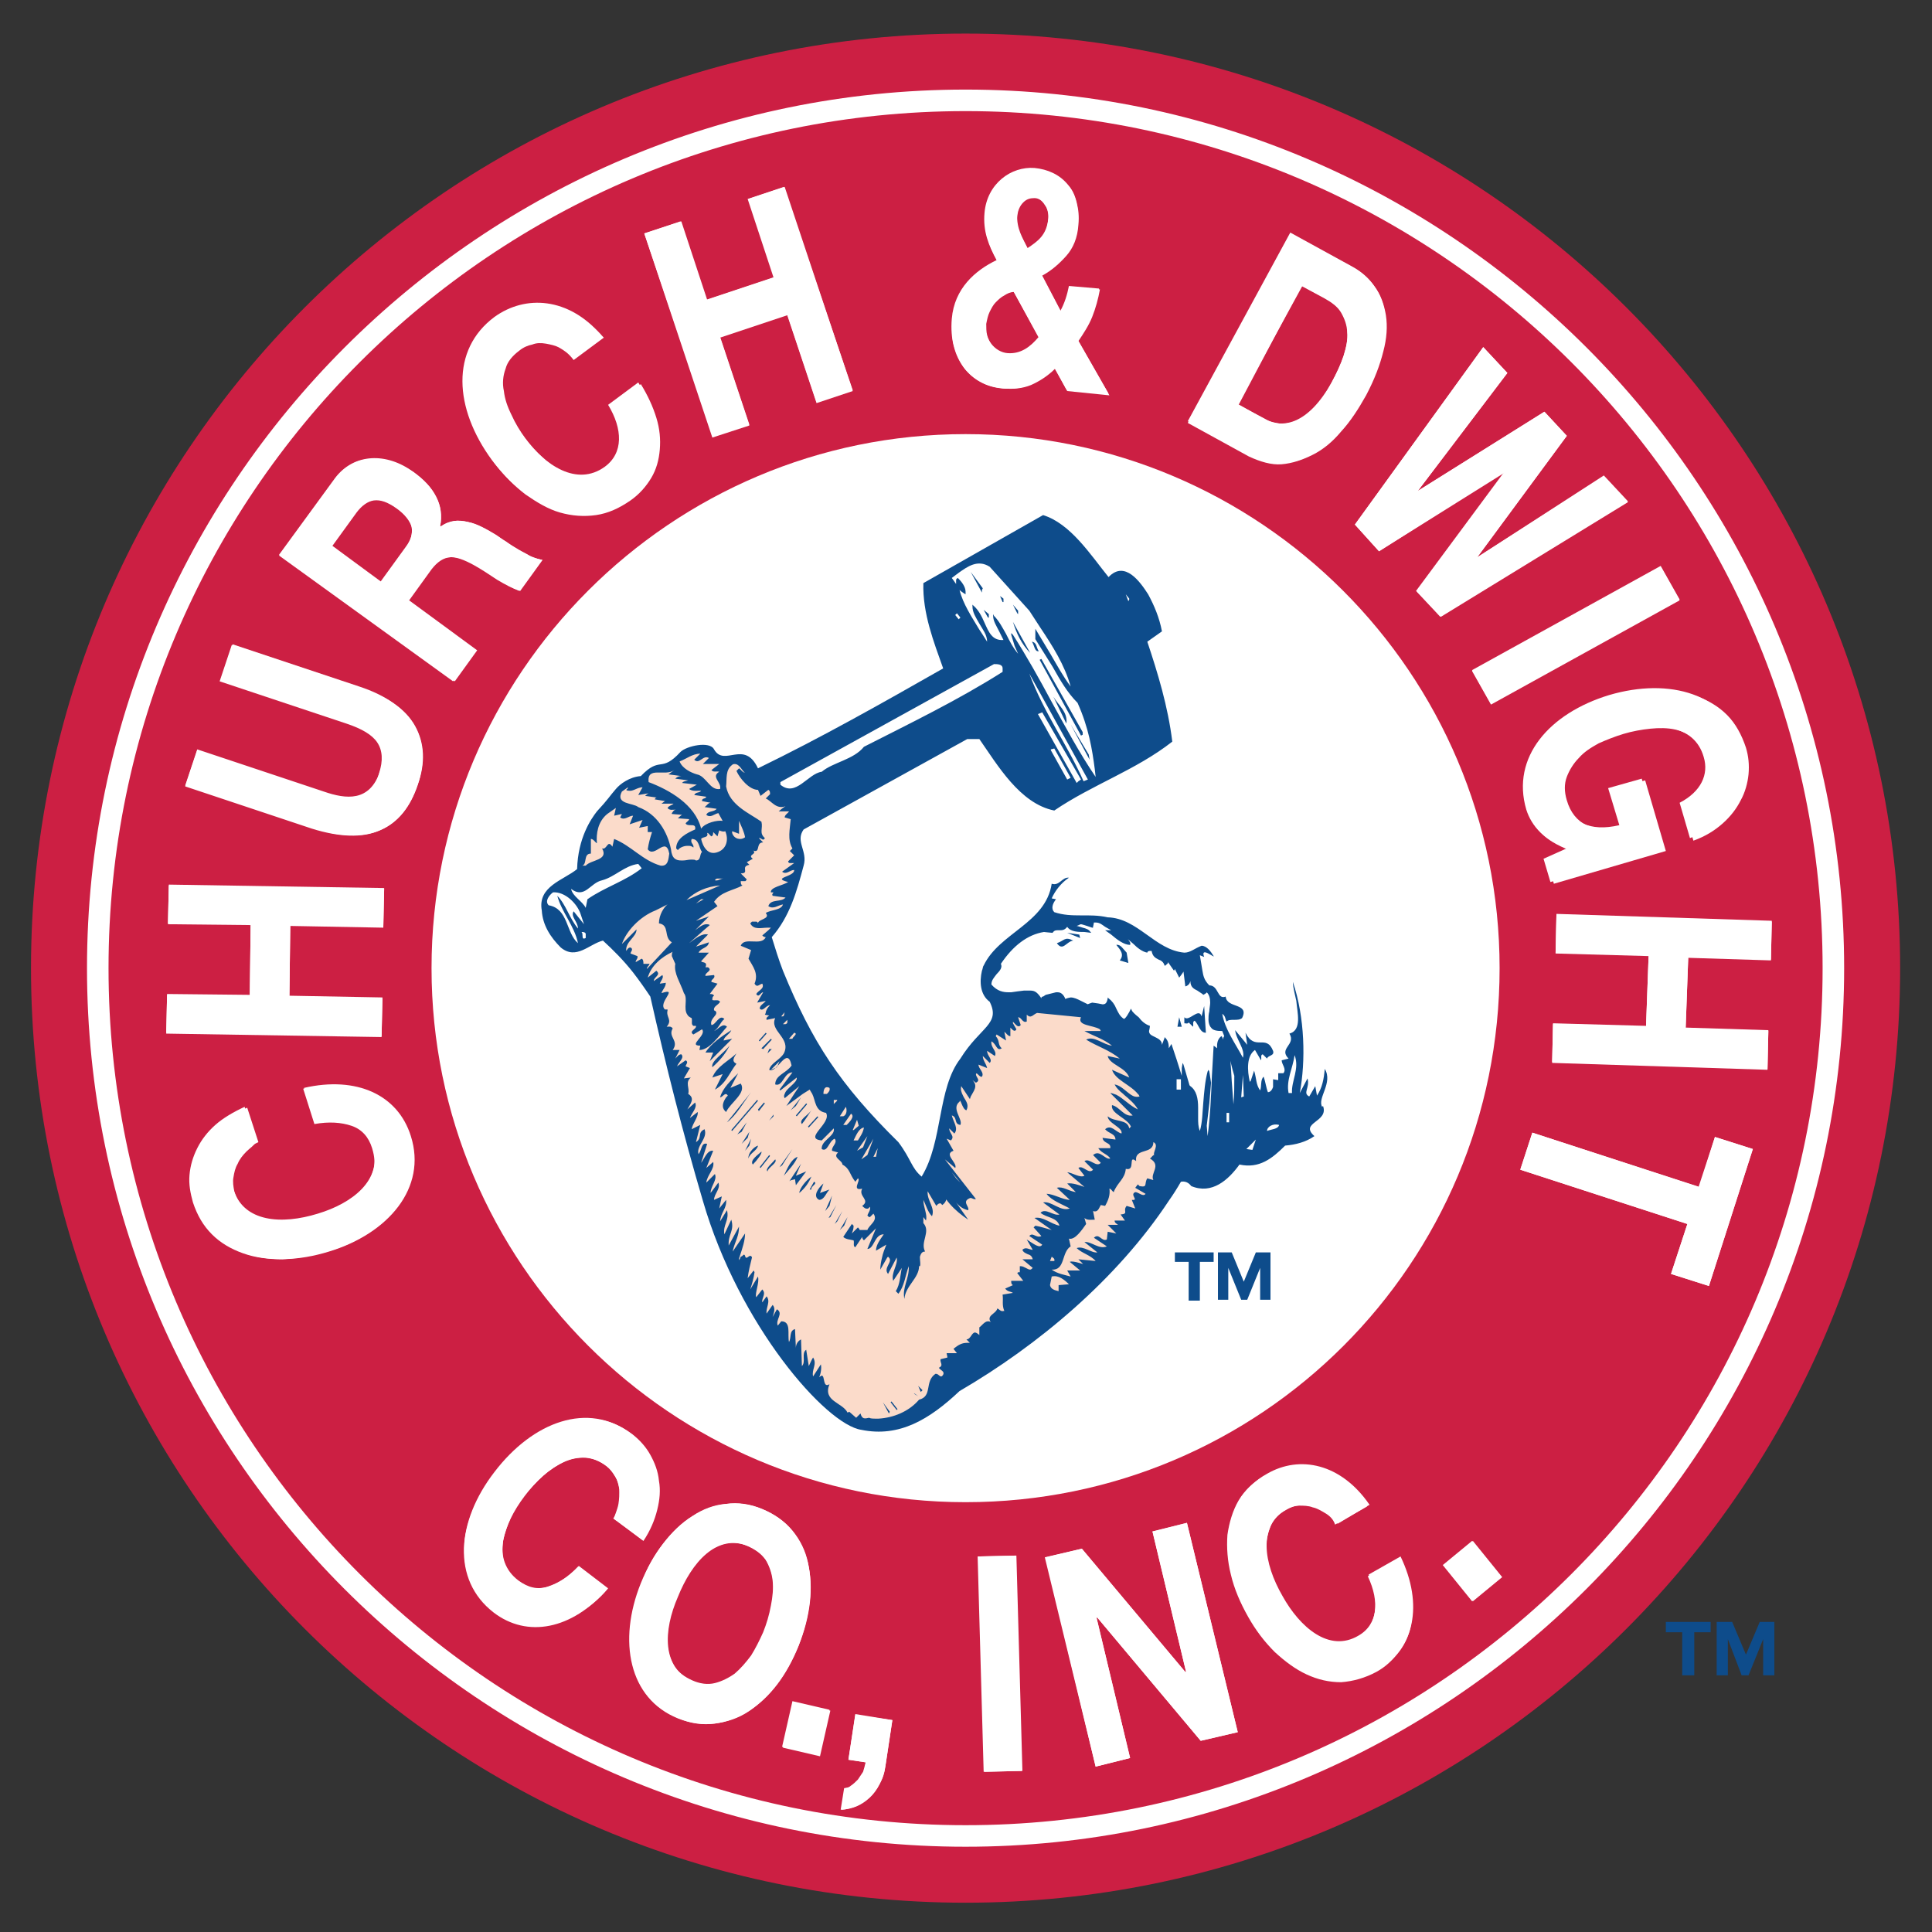 <?xml version="1.0" encoding="utf-8"?>
<!-- Generator: Adobe Illustrator 24.0.0, SVG Export Plug-In . SVG Version: 6.00 Build 0)  -->
<svg version="1.1" id="Layer_1" xmlns="http://www.w3.org/2000/svg" xmlns:xlink="http://www.w3.org/1999/xlink" x="0px" y="0px"
	 viewBox="0 0 224.3 224.3" style="enable-background:new 0 0 224.3 224.3;" xml:space="preserve">
<rect x="0" y="0" width="224.3" height="224.3" fill="#333333" stroke="none"/>
<style type="text/css">
	.st0{fill-rule:evenodd;clip-rule:evenodd;fill:#CC1F43;}
	.st1{fill-rule:evenodd;clip-rule:evenodd;fill:#FFFFFF;}
	.st2{fill:#FFFFFF;}
	.st3{fill:#FBDBCA;}
	.st4{fill:#0E4C8B;}
</style>
<g>
	<path class="st0" d="M220.6,112.4c0,59.9-48.6,108.5-108.5,108.5c-59.9,0-108.5-48.6-108.5-108.5C3.6,52.5,52.2,3.9,112.1,3.9
		C172,3.9,220.6,52.5,220.6,112.4"/>
	<path class="st1" d="M174.1,112.4c0-34.2-27.8-62-62-62c-34.2,0-62,27.8-62,62c0,34.2,27.8,62,62,62
		C146.4,174.4,174.1,146.7,174.1,112.4"/>
	<path class="st2" d="M112.1,10.4c-56.2,0-102,45.8-102,102c0,56.2,45.7,102,102,102c56.2,0,102-45.8,102-102
		C214.1,56.2,168.3,10.4,112.1,10.4z M112.1,211.9c-54.9,0-99.5-44.6-99.5-99.5c0-54.9,44.6-99.5,99.5-99.5
		c54.9,0,99.5,44.6,99.5,99.5C211.6,167.3,167,211.9,112.1,211.9z"/>
	<path class="st3" d="M132.5,121.7c-2.7-3.2-5.8-4.2-6.7-4.5c-1-0.3-4.7-0.9-6-0.8c-1.3,0.1-3.3,0.5-3.7,1.4
		c-0.3,0.7-0.7,1.6-1.6,2.5c-0.7,0.7-1.7,1.8-2.5,3.1c-1.4,1.8-1.8,4.1-2.3,6.7c-0.5,2.4-0.8,5.1-2,7.2l-0.5,0.8l-0.7-0.6
		c-0.8-0.6-1.1-1.3-1.5-2.1l-1.3-2.1c-6.7-6.7-10-11.6-13.5-20.1c0,0-1.3-3.8-1.3-3.8l0-0.4c2-2.4,3.1-5.2,3.8-8.2
		c0.2-0.6,0.1-1.3-0.1-1.9c-0.2-0.8-0.4-1.7,0-2.9c0,0,0-0.6,0-0.8c0-0.2-0.1-0.9-0.2-1.1c-0.2-0.3-1.4-1.9-2.5-2.9
		c-0.7-0.6-1.1-0.7-1.4-0.9l-0.8-0.1l-0.3-0.4c-0.6-1.3-1.4-1.9-2.3-1.5c-0.9,0.4-2.1,0.1-2.4-0.3c-0.3-0.4-0.8-0.7-1.3-0.7
		c-0.9,0-1.9,0.3-2.3,0.6c-1.3,1.3-2,1.6-2.8,1.6c-0.5,0-0.9,0.2-1.3,0.7l-0.4,0.6h-0.5c-1.2,0-1.8,0.7-2.1,1.1l-0.4,0.7l-2,2.1
		c-0.6,0.7-2.1,3-2.1,6.4l0.3,0.4l2.1-0.6l2.8-1.2c0.1-0.1,1.6-0.5,2.4,0.8c0.4,1.1,0.8,1.4,2.1,2.6c0.7,0.6-5.1,4.4-5.1,4.4
		l-0.7,1.9c1.2,1.1,1.6,1.6,2.8,3.1l2.2,3l0,0.1c1.8,8,3.9,16,6.1,23.6c4.2,14.4,14,25.6,17.8,26.1c3.6,0.7,6.2-0.2,10.1-3.9
		c0,0,1.7-1.4,3.2-2.3c0.7-0.4,3.9-2.5,7-5c3-2.4,6.1-5.3,7.5-6.8c2.8-2.8,5-6,7.1-9.1c0,0,0.6-0.6,0.8-3.3c0.1-2.2,0-4.3-0.2-5.6
		C135.3,128.1,135.3,124.9,132.5,121.7z"/>
	<path class="st4" d="M96.3,138.1c-0.4,0.4-0.6,1.2-1.2,1.2c-0.8-0.4-0.1-1.4,0.5-1.9l-0.4,1.1L96.3,138.1z M97.1,139.9l-0.7,1.4
		l-0.2,0.1L97.1,139.9z M153.6,128.4c0.7,1.9-2.8,1.9-1,3.5c-1,0.7-2.2,1-3.4,1.1c-1.5,1.5-3,2.7-5.3,2.2c-1.3,1.8-3.2,3.5-5.6,2.5
		c-0.3-0.4-0.7-0.6-1.2-0.5c-0.4,0.7-0.9,1.5-1.4,2.2c-6,9.1-15.2,16.8-24.3,22.1c-3.5,3.3-7,5.4-11.4,4.5
		c-4.1-0.6-14.2-12.1-18.4-26.6c0,0,0,0,0,0c-2.3-7.8-4.3-15.7-6.1-23.7c-0.6-0.9-1.3-1.9-2-2.8c-1.1-1.4-2.3-2.6-3.5-3.7
		c-1.6,0.4-3.1,2.3-4.9,0.8c-1.2-1.2-2.1-2.6-2.2-4.3c-0.5-2.8,2.5-3.5,4.1-4.8c0.1-3.6,1.6-5.8,2.3-6.7c1.3-1.4,1.5-1.8,2.2-2.6
		c0.5-0.6,1.6-1.4,2.9-1.5c2.3-2.4,2.3-0.3,4.6-2.8c0.7-0.7,3.4-1.3,3.9-0.3c1.2,2.1,3.5-1.2,5.1,2.2c7.4-3.6,14.3-7.5,21.5-11.6
		c-1.1-3.1-2.4-6.4-2.3-9.9l13.9-7.9c3.2,1,5.5,4.6,7.6,7.2c1.9-2,3.7,0.6,4.6,2c0.7,1.3,1.3,2.7,1.6,4.3l-1.7,1.2
		c1.2,3.6,2.4,7.5,2.9,11.6c-4.2,3.3-9.3,5-13.7,8c-4-0.8-6.6-5.3-8.7-8.3h-1.4l-19,10.5c-1,1.4,0.5,2.5,0,4.2
		c-0.8,3-1.6,5.9-3.7,8.3c0.4,1.3,0.8,2.6,1.3,3.9c3.4,8.3,6.6,13.2,13.4,19.9c1.5,2,1.5,3,2.7,4c2.5-4.1,1.8-10.2,4.5-13.7
		c2.3-3.7,4.7-4,3.4-6.6c-1.1-0.8-1.2-2.3-0.9-3.6c0.1-0.2,0.1-0.5,0.2-0.6c1.8-3.8,7.2-4.9,7.9-9.5c0.9,0.3,1.2-0.8,2-0.7
		c-0.9,0.6-1.6,1.5-2,2.4l0.5,0.1c-0.4,0.5-0.6,1.1-0.2,1.5c2.1,0.7,4,0.1,6.2,0.6c3.5,0.1,5.5,3.8,8.9,4.1c0.7,0,1.2-0.5,2-0.8
		c0.6,0,1.1,0.7,1.4,1.2c0.2,0.3-1.6-1.2-1.1,0.1l-0.5-0.2c0.1,0.6,0.2,1.2,0.3,1.8c0.1,0.6,0.2,1.1,0.8,1.7c1.1,0,0.9,1.7,1.9,1.3
		c0.1,1.4,2.8,0.7,1.9,2.5c-0.5,0.4-1.4,0-1.8,0.4c-0.2-0.4-0.1-0.6-0.5-0.9c0.3,1.8,1.5,3.4,2.4,5.1c0.3-1-0.8-2.1-0.9-3.2l1.4,1.7
		l-0.2-1.4c1.1,2.2,2.4,0.1,3.2,2.1c0.2,0.6-0.6,0.5-0.7,0.9l-0.5-0.5c-0.3,0.1-0.1,0.4-0.2,0.7l-0.7-1.2c-1,0.7-0.9,2.4-0.6,3.7
		l0.1-0.1l0.4-1.2c0.3,1,0.2,1.6,0.7,2.3c0.2-0.5,0-1.2,0.4-1.6c0.2,0.5,0.3,1.3,0.5,1.8c0.3,0,0.5-0.3,0.6-0.6l0-0.9l0.6,0.1l0-0.8
		h0.6c0.4-0.5-0.2-1-0.2-1.5l0.8-0.2c-1.2-1.2,0.9-1.6,0.1-2.9c1.5-0.4,0.9-2.5,0.8-3.8c-0.1-0.5-0.4-1.6-0.4-2.2
		c1.4,4.1,1.5,9.2,0.8,12.9l0.9-1.7c0.3,1.1-0.6,1.7,0.2,2.1l0.7-1.2l0.2,1.1c0.6-0.9,0.8-1.9,0.9-3.1c1,1.6-0.9,3.4-0.3,4.4
		L153.6,128.4z M130.7,69l0.3,0.8l0.1-0.2l0-0.1L130.7,69z M124.3,90.3l-1.9-3.4L122,87l0,0.1l1.9,3.4L124.3,90.3z M125.5,90.5
		l-4.5-7.8l-0.5,0.2l4.5,8l0.2-0.2L125.5,90.5z M119.5,78.2c1.7,4.6,4.4,8.2,6.3,12.5l0.5-0.2L119.5,78.2z M101.4,134.3h0.3l0.2-1
		L101.4,134.3z M101.4,132.2l-1.4,2.4l0.7-0.5L101.4,132.2z M100.7,131.9l-1.2,1.7l0.7-0.4L100.7,131.9z M99.1,132.4l0.5,0
		c0.3-0.5,0.6-0.9,0.7-1.5C99.7,131,99.4,131.8,99.1,132.4z M99.5,130l-0.5,1.2l0.1,0l0.6-0.5L99.5,130z M98.8,129.3l-0.9,1.3h0.4
		C98.6,130.3,99.3,129.6,98.8,129.3z M97.5,129.6h0.4c0.5-0.2,0.4-0.9,0.3-1.1L97.5,129.6z M96.8,128.2c0.1-0.2,0.4-0.3,0.4-0.5
		h-0.4V128.2z M95.6,127h0.4c0.2-0.2,0.4-0.4,0.3-0.7C95.7,126,95.6,126.6,95.6,127z M91.6,120.6H92c0-0.2,0.7-0.6,0.2-0.7
		L91.6,120.6z M91.4,118.4l-0.5,0.5h0.3C91.5,118.8,91.4,118.6,91.4,118.4z M90.7,118h0.2c0.2-0.1,0.1-0.3,0.2-0.5L90.7,118z
		 M110.9,71.4l0.4,0.5l0.2-0.2l-0.4-0.5l-0.1,0.1L110.9,71.4z M90.6,91.1c1.8,1.5,3.2-1.3,4.8-1.5c1.3-1.1,3.7-1.4,4.9-2.9
		c5.3-2.7,10.9-5.4,16.1-8.7v-0.4c0-0.5-0.6-0.5-1-0.5L90.6,90.8V91.1z M83.5,96.4l-0.2,0.7l-0.5-0.5c0,0.2,0,0.4-0.2,0.5
		c-0.2-0.1-0.3-0.4-0.5-0.4c0.2,0.6-0.5,0.4-0.7,0.7c0.2,0.9,0.8,2,2,1.5c1-0.4,1.2-1.5,0.8-2.4C84,96.6,83.7,96.5,83.5,96.4z
		 M83.6,102.8c-1.5,0.1-2.9,0.7-3.9,1.7L83.6,102.8z M81.4,104.4l-0.6,0.5l0.9-0.5H81.4z M84,102c0,0-0.1,0-0.1,0
		c-0.1,0-0.2,0-0.3,0h-0.2c-0.2,0-0.3,0-0.4,0.2C83.4,102.3,83.6,102,84,102z M78.9,88.4c0.3,0.8,1.3,1.3,2,1.5
		c1.1,0.2,1.5,1.9,2.7,1.7c0.2-0.8-1.1-1.4-0.1-2c-0.3-0.1-0.7,0.1-0.9-0.2l0.9-0.7h-1.9l0.7-0.7c-0.7-0.4-1.1,0.8-1.7,0.2l0.7-0.7
		C80.4,87.5,79.7,88.1,78.9,88.4z M75.3,90.8c2.4,0.9,5.4,2.6,6.1,5.4c0.5-0.7,1.9-1,2.5-0.9l-0.5-0.9c-0.5,0.1-0.9,0.6-1.4,0.2
		c0.2-0.5,0.9-0.3,1.2-0.7l-1.4-0.2c0.2-0.1,0.4-0.5,0.7-0.5l-1-0.2c0-0.4,0.4-0.2,0.5-0.5l-1.4-0.2c0.2-0.4,0.6-0.2,0.8-0.5
		c-0.5,0-1,0.1-1.4-0.2l0.9-0.5l-1.7-0.2c0.1-0.2,0.4-0.2,0.7-0.3l-1.5-0.2c0.2-0.2,0.4-0.3,0.7-0.3l-1.5-0.2l0.7-0.5
		C77.2,90.2,75.1,88.9,75.3,90.8z M74.1,93.7c2.2,0.8,3.4,2.9,3.8,4.9c0.1,1.1,0.6,1.3,1.2,1.3h0.2c0.3,0,0.6-0.1,0.9-0.1h0.2
		c0.1,0,0.3,0,0.4,0.1c0.6,0,0.4-0.7,0.7-1c-0.4-0.5-0.3-1.5-1.2-1.5c-0.2,0.5,0.3,0.6,0.2,1c-0.1-0.1-0.3-0.2-0.5-0.2h-0.2
		c-0.4,0-0.9,0.2-1.1,0.5l-0.2-0.2c0-1.2,1.3-1.8,2.2-2.2c0.1-0.5-0.2-0.5-0.5-0.5c-0.2,0-0.5,0-0.6-0.2c0.1-0.2,0.4-0.3,0.4-0.5
		L78.7,95c0,0,0.4-0.4,0.5-0.4L78,94.5v-0.1c0.1-0.1,0.2-0.4,0.5-0.4c0,0-0.1,0-0.1,0c-0.3,0-0.7,0.1-0.9-0.2
		c0.2-0.3,0.5-0.3,0.7-0.5h-1.4l0.4-0.3L76,92.8c0.1-0.1,0.1-0.2,0.2-0.2c0,0,0.1,0,0.1,0l-1.4-0.2c0.1-0.1,0.2-0.2,0.4-0.3l0.1,0
		c0,0-0.1,0-0.1,0c0,0,0,0,0,0l-1.2,0.2l0.5-0.9c-0.6,0-1.1,0.5-1.6,0.4c-0.1,0-0.2,0-0.3-0.1c0.1-0.1,0.2-0.1,0.2-0.3l-0.7,0.5
		C71.4,93.4,73.5,93.2,74.1,93.7z M67.6,100.5H68c0.6-0.7,2.7-0.6,1.9-2c0.6,0.2,0.6-1.1,1.2-0.2l0.2-0.9c2,0.8,3.3,2.5,5.4,3.1
		c0.9,0.1,0.9-0.8,1-1.4c-0.4-2.1-1.7,0.6-2.5-0.5c0.1-0.7,0.3-1.4,0.5-2h-0.5v-0.7l-1,0.2l0.4-0.9l-1.5,0.5l0.4-1
		c-0.5,0-1,0.6-1.5,0.2l0.2-0.4l-0.9,0.2l0.2-0.9l-1,0.7c-1.1,0.9-1.3,2.3-1.2,3.4c-0.2-0.1-0.4-0.5-0.7-0.5v1.7
		C67.7,99.1,68.2,100.3,67.6,100.5z M64.7,104c1,1,1.4,2.6,2.4,3.8c0-0.8-0.9-1.4-0.5-2l1.2,1.5l-0.4-1.2c-0.4-1.2-1.8-2.6-3.2-2.5
		c-0.4,0.3-1,1-0.5,1.5c2.3,0.4,2,3.2,3.4,4.4C66.7,107.5,65.2,105.9,64.7,104z M68,108.4c-0.1-0.2-0.3-0.2-0.5-0.2
		c0.3,0.2-0.1,1,0.5,0.7V108.4z M74.5,100.8l-0.4-0.5c-1.6,0.2-2.7,1.5-4.2,1.9c-1.4,0.3-2,2.2-3.6,1c0.2,0.9,1.3,1.4,1.7,2.2l0.2-1
		C70.2,103,72.6,102.3,74.5,100.8z M75.1,112.5l2.9-3.1c-1-0.6-0.2-2-1.5-2.2c0-1,0.6-1.9,1-2.2l-1.4,0.7c-1.8,0.7-3.4,2.4-3.9,3.9
		l1.7-1.7c0,0.9-1.3,1.4-1.2,2.5c0.1-0.1,0.2-0.4,0.5-0.4c0.4,0.2,0,0.5,0,0.7L74,111c0.1,0.3-0.2,0.4-0.2,0.7l0.7-0.4
		c0.2,0.1,0.2,0.4,0.2,0.6h0.7C75.4,112.1,75.1,112.2,75.1,112.5z M121,144.5l-1.5-1c0.4-0.5,0.8,0.3,1.4,0l-0.9-1l0.2-0.2
		c0.6,0.1,1.5,0.4,1.9,0.5l-2-1.4c1-0.2,1.9,0.7,2.9,0.9c-0.3-1-1.5-0.9-2.2-1.5c0.6-0.6,1.5,0.4,2.2,0.2l-1.9-1.4
		c1-0.2,2,1.1,3.1,0.7c-0.9-0.5-2.1-0.9-2.7-1.7c0.8,0,1.9,0.7,2.7,0.7l-1.5-1.4c0.7-0.2,1.4,0.4,2.2,0.5l-1-1
		c0.6-0.1,1.4,0.2,2,0.4l-2-1.7c0.5,0,1.5,0.7,2,0.4l-0.7-0.9c0.5-0.4,1.2,0.8,1.7,0.2l-1-1c0.6-0.4,1.4,0.8,1.9,0.2l-0.9-0.9
		c0.8-0.7,1.4,0.6,2,0.4c-0.3-0.5-1-0.6-1.4-1.2h1.4c0.1-0.7-0.8-0.5-0.9-1.2l1.5,0.2c0-0.7-0.8-0.7-1.2-1.2
		c0.7-0.6,1.2,0.3,1.9,0.5c0.2-0.7-1.6-1.2-1.6-2c0.8,0.7,2.3,0.3,2.5,1.4l0.2-0.2c-0.4-1-2.4-1.5-2.2-2.5c0.9,0.2,1.4,1.4,2.4,1.2
		l-2.4-2.4l-0.2-0.2c0.2,0,0.4,0.1,0.7,0.2c0.8,0.4,1.6,1.3,2.5,1.7c-0.3-0.6-1-1.2-1.6-1.7l-0.1-0.1c-0.5-0.4-0.8-0.7-1-1.1
		c0.7,0.1,1.3,0.8,1.9,1.2c0.3,0.2,0.6,0.3,1,0.2l-0.1-0.2l-0.1-0.1c-0.9-1.1-2.6-1.6-3-2.8l2,0.9c-0.4-1.2-2.3-1.5-2.5-2.5l1.4,0.3
		c-1.2-1-2.6-1.4-3.9-2.2c0.9-0.5,2,0.6,3,0.7c-1-0.8-2.1-1.1-3.2-1.7h1.9l-0.1-0.2c-0.8-0.5-2.7-0.4-2.2-1.4l-5.1-0.5
		c-0.5,0.2-0.7,0.7-1.2,0.2v0.8c-0.5,0.2-0.6-0.5-1-0.5l0.3,0.9c-0.4,0.6-1-0.8-0.9-0.2l0.4,0.7c-0.2,0.4-0.5,0-0.7-0.2v1
		c-0.3,0-0.5-0.4-0.7-0.5l0.2,1l-1.1-0.7l-0.1,0.2c0.5,0.5,0.2,1,0.7,1.4c-0.6,0.4-0.6-0.5-1.2-0.8c-0.1,0.8,0.7,1.1,0.4,1.7
		l-0.9-0.6c0,0.6,0.7,1,0.3,1.4l-0.8-0.8c0,0.5,0.4,0.9,0.5,1.4l-1-0.4c0,0.5,0.7,0.9,0.4,1.4c-0.3,0.1-0.6-0.6-0.7-0.3
		c0,0.4,0.6,0.7,0,1l-0.4-0.3c0.7,0.7,0.1,1.3-0.2,1.9l-0.1,0.3l-0.2-0.3l-0.8-1.2c-0.1,0.4,0,0.7,0.2,1.1l0.1,0.2
		c0.3,0.5,0.6,0.9,0.3,1.5c-0.5-0.1-0.7-1.5-0.8-1c-1,0.8,0.4,2,0.1,2.7c-0.8-0.1-0.3-0.9-1-1.1c0.2,0.8,0.8,1.5,0.3,2.1l-0.6-0.6
		c0,0.6,0.7,0.9,0.2,1.4l-0.5-0.2l0.8,1.4c-1.2,0.4,0.5,1.4,0.2,2l-1.2-1l3.6,4.6c-0.3,0.1-0.5-0.2-0.7-0.1c-1,0.4,0,1-0.2,1.4
		c-0.5-0.1-1-0.4-1.4-0.9l1.4,2c-1.5-1-3.1-2.5-3.4-4.3L109,137l0.2,0.2c0.2,0.8,1.3,1.9,0.2,2.7l-0.2-0.2c-0.3,0-0.4,0.2-0.5,0.3
		l-1-1.7c-0.1,1.1,0.9,1.9,0.5,2.9c-0.5-0.5-0.7-1.3-1-1.9c0,0.9,0.5,1.7,0.3,2.4l-0.3-0.4v0.7c0.9,1-0.4,2.2,0.2,3.3
		c-0.4,0-0.5,0.3-0.6,0.6l0,0.1c0,0.4,0.1,0.8,0,1h-0.1c0,1.4-1.6,2.3-1.7,3.8c-0.3-1.3,0.6-2.4,0.5-3.8c-0.4,1.1-0.5,2.3-1.2,3.2
		l-0.3-0.3c0.5-0.8,0.5-1.8,0.7-2.7l-1,1.5c-0.3-0.9,0.6-1.9,0.4-2.7l-1,1.9c-0.6-0.7,0.6-1.4,0.1-1.9l-0.1-0.1l-0.1,0.1l-0.8,1.4
		c0-0.5,0.1-1,0.2-1.4c0.1-0.5,0.3-1,0.5-1.5l-1.2,0.7c0-0.7,0.5-1.3,0.9-1.9c-1.1,0-1.1,1.7-1.9,1.7l1-2.4l-1.4,1.4
		c-0.1-0.1-0.2-0.2-0.2-0.4l-0.8,1.2c-0.3-0.1-0.1-0.5-0.2-0.8c-0.4-0.1-0.9-0.1-1.2-0.4l1-1.5l0.2,0.2c0,0.4-0.1,0.6-0.2,0.9
		l0.7-0.7c0.1,0.1,0.2,0.2,0.2,0.3h0.9c0.2-0.6,1.3-1.1,0.7-1.9l-0.4,0.4c-0.2,0-0.2-0.1-0.3-0.2c0.1-0.3,0.4-0.6,0.3-1l-0.2,0.2
		c-0.3,0.1-0.5-0.1-0.7-0.3c1-0.7-0.5-1.1,0-2c-1.3,0.3-0.1-1-0.5-1.2l-0.3,0.4c-0.7-0.9-0.6-1.5-1.5-2c0-0.5-1.2-0.8-0.5-1.4
		l-0.7-0.2c-0.1-0.5,0.7-0.9,0.3-1.4c-0.7,0.3-0.8,1.6-1.5,1.2c-0.1-1,1.6-1.5,1.4-2.4l-1.4,1.4c-2.2-0.2,1.2-2,0.5-3.2
		c-1.3-0.2-1.2-1.4-1.6-2.2l-0.3-0.5l-0.8,0.5l-1.9,1.4l0.9-1.4l0.6-0.9l-1.1,0.9l-0.6,0.5c-0.1-0.2-0.1-0.3,0-0.5
		c0.2-0.7,1.5-1.3,1.4-1.9l-1.9,1.5l-0.1-0.1l1.5-2c-1,0-1.1,1.7-2,1.4c0-1.1,1.3-1.3,1.9-2.2c-0.5-2.4-1.7,1-2.6,0.5
		c0.2-0.8,1.2-1.1,1.7-1.9c0.9-1.8-1.7-2.6-1-4.1l-1,0.2c-0.1-0.3,0.2-0.4,0.3-0.5l-0.5-0.1l0.1-0.2l0-0.1c0.1-0.3,0.2-0.5,0.5-0.8
		c-0.5,0-0.8,0.8-1.2,0.4c0-0.4,0.5-0.6,0.7-0.9l-1,0.2l0.7-1.2c-0.3,0-0.5,0.7-0.8,0.2c0.2-0.4,1-0.6,0.7-1.2
		c-0.4,0.1-0.6,0.5-0.9,0c0.5-1.2-0.2-2-0.7-2.9l0.3-1l-1.2-0.5c0.4-1.1,2.4,0.1,2.9-1c-0.2,0-0.3-0.1-0.4-0.2l0.7-0.6l0.3-0.3
		c-0.1,0-0.1,0-0.2,0c-0.1,0-0.1,0-0.2,0c-0.7,0-1.6,0.3-2-0.5l0.2-0.2c0,0,0.1,0,0.1,0h0.1c0.1,0,0.1,0,0.2,0h0.1
		c0.1,0,0.2,0.1,0.2,0.2c0-0.5,1.5-0.5,0.9-1.2c0.6-0.4,1.8-0.3,2-1c-0.6,0.1-1.1,0.6-1.7,0.2c0.3-0.9,1.5-0.4,2-1l-1.5-0.2
		c-0.1-0.2,0-0.2,0.1-0.4h-0.3c-0.1-0.6,1.4-0.8,2-1.2c-2-0.5,0.8-0.6,0.7-1.4c-0.5,0-0.9,0.6-1.4,0.2l1.4-1c0,0-0.1,0-0.1,0
		c-0.1,0-0.2,0-0.3,0h-0.1c-0.1,0-0.2-0.1-0.2-0.2l0.7-0.7l-0.5-0.5l0.3-0.3c-0.6-1-0.3-2.2-0.2-3.4l-0.7-0.2c0-0.3,0.4-0.5,0.5-0.7
		h-1.2c0.1-0.1,0.6-0.5,0.8-0.6c-1.1,0.4-1.6-0.6-2.3-0.9l0.5-0.5c0-0.2,0-0.4-0.2-0.5l-0.9,0.7l-0.3-0.7c-1,0-2.1-1.3-2.5-2.2
		l0.3-0.3c0.2,0.1,0.4,0.5,0.7,0.5c-0.3-0.1-0.6-1-1.2-1c-0.1,0-0.2,0-0.3,0.1c-0.8,0.6-0.6,1.6-0.7,2.5c0.4,2.2,2.7,3.1,4.1,4.1
		c0.2,0.8-0.3,1.3,0.4,1.9c-0.2,0.4-0.4,0-0.6,0c0,0,0,0-0.1,0l0.5,0.5c-0.8,0-0.4,1-0.9,1c-0.1,0-0.2,0-0.3-0.1
		c0.6,0.5-0.7,0.5,0,1l-0.7,0.4l0.3,0.3c-1.1,0.2,0.1,1-1,1l0.7,0.7c-0.1,0.1-0.1,0.2-0.2,0.2h-0.1c-0.1,0-0.2,0-0.3,0
		c0,0-0.1,0-0.1,0c0,0.2,0,0.4,0.2,0.5c-1.1,0.6-2.5,0.7-3.3,1.9l0.4,0.5l-2.5,1.7l1.5-0.5l-1.6,1.6h0c0.4-0.3,0.9-0.7,1.3-0.7
		c0.1,0,0.3,0,0.4,0.1l-0.7,0.6l-1.7,1.5c0.7-0.5,1.5-1.2,2.2-1l-1.4,1.4l1.5-0.5c-0.1,0.7-0.9,0.6-1.2,1.2h1.2l-0.9,1
		c0.1,0.2,0.8,0,0.5,0.7h0.3c0.6,0.4-0.4,0.6-0.3,1l1-0.1c0.2,0.4-0.4,0.5-0.3,0.8l0.7,0.2l-0.9,1.2c0.2,0,0.4,0,0.5,0.2
		c-0.2,0.1-0.2,0.3-0.2,0.5c0.3,0.1,0.7-0.1,0.9,0.2c-0.2,0.4-0.8,0.5-0.7,1c0.3,0.1,0.3,0.3,0.2,0.5c-0.2,0.3-0.7,0.7-0.5,1.2
		c0.5,0,0.9-1.3,1.5-0.7c-0.5,0.4-0.6,1-1.2,1.4c0.5-0.2,1-1,1.5-0.5c-0.9,1-2,2.7-3.2,2.7l0.1-0.5c-1.5,0,0.8-1.2,0.2-1.9l-1,0.6
		c-0.6-0.4,0.4-0.6,0.3-1h-0.3c-0.3-0.2-0.1-0.5-0.2-0.9c-0.2-0.1-0.4-0.2-0.5-0.4c-0.5-0.7,0.1-1.9-0.4-2.5c-0.4-1.2-1.2-2.3-1-3.4
		L78,111c0-0.2,0-0.4,0.1-0.5c-1.3,0.6-2.5,1.6-2.9,3l1-0.8c0.6,0.5-0.3,0.7-0.3,1.2l1-0.7c0.2,0.3-0.2,0.7-0.3,1l0.7-0.1
		c0,0.5-0.4,0.8-0.5,1.2c2.1-0.7-0.5,1.1,0.4,1.9h0.3l0,0.1c-0.2,0.8,0.6,1.1-0.1,1.9c0.2,0,0.5-0.1,0.7,0.2c-0.6,1,0.8,1.4,0,2.5
		h0.8l-0.5,1c0.2-0.2,0.4-0.5,0.7-0.5c0.4,0.4-0.3,0.9-0.5,1.4l1-0.7c0.4,0.2,0,0.5,0,0.7l0.5,0.2l-0.7,1.2l0.8-0.1
		c-0.7,0.6-0.1,1.2-0.3,1.9c0.8,0.5,0.3,1.1-0.1,1.8l0.9-0.8c0.3,0.6-0.4,1.2-0.6,1.8l0.9-0.7c0.1,0.6-0.6,1.3-0.7,2l1-0.5l-0.5,2
		c0.8-0.5,0.1-1.1,1-1.5c0.4,1.1-1,1.9-0.7,2.9c0.4-0.5,0.3-1.4,1-1.2l-0.7,2.2c0.4-0.5,0.7-1.5,1.4-1.4l-0.8,2l0.8-0.7
		c0.2,0.8-0.7,1.5-0.8,2.4l1-1c0.3,0.7-0.5,1.4-0.5,2.2l0.9-1.2c0.3,0.7-0.5,1.3-0.5,2l0.9-0.4l-0.3,1.4l0.8-1
		c0.1,1-0.6,1.4-0.7,2.5l0.8-1.3c0.3,1.2-0.5,1.7-0.3,2.8l0.8-1.7c0.4,1.3-0.4,1.7-0.3,3l1.2-2.2c0,1.1-0.4,1.6-0.7,2.7l0,0.2
		l0.1-0.2l1.3-1.9c0,0.8-0.3,1.7-0.6,2.6c-0.1,0.4-0.1,0.1-0.1,0.5c0.3-0.4,0-0.3,0.4-0.5c0,0,0.2-0.3,0.3,0c0.1,0.5,0.4,0,0.6,0
		c0.1,0,0.2,0.1,0.2,0.2c-0.2,0.8-0.4,1.6-0.5,2.4l0.7-0.9l0.1,0.2c-0.1,0.7-0.3,1.4-0.5,2l0.9-1.5c0.2,0.7-0.4,2-0.2,2.4l0.7-0.9
		c0.5,0.5-0.1,1,0,1.5l0.5-0.7c0.5,0.6-0.1,1.3,0,2l0.7-1c0.4,0.4,0.1,1,0,1.4l0.5-0.9c0.8,0.5-0.2,1.2,0.1,1.9l0.4-0.5
		c1.2,0,0.7,1.5,0.9,2.4c0.3-0.5,0-1.3,0.7-1.5l0.1,2.2c0-0.4,0.2-0.8,0.6-1l0.1,3.1c0.5-0.5-0.1-1.5,0.5-1.9l0.3,1.9
		c0.2-0.4,0.3-0.7,0.5-1c0.5,0.8-0.2,1.4,0,2.2l0.9-1.4c0.1,0.4,0,1.1-0.2,1.5c0.1-0.1,0.3-0.2,0.3-0.2c0.4,0,0.1,1.5,0.9,1
		c-0.8,2,1.5,2.1,2.1,3.3l0.2-0.1l0.8,0.7l0.5-0.5c0.2,0.7,0.5,0.6,1,0.5c0.2,0.1,0.5,0.1,0.7,0.1h0.4c1.7-0.1,3.5-0.8,4.7-2.2
		c1.6-0.4,0.6-2.1,1.9-3c0,0,0.1,0,0.1,0c0.3,0,0.5,0.6,0.8,0.1c0.2-0.4-0.3-0.5-0.5-0.8c0.6-0.3,0.1-0.6,0.2-1l0.8-0.2l-0.1-0.5
		h1.2l-0.4-0.5c0.6-0.5,1-0.7,1.6-0.7c0.1,0,0.2,0,0.3,0l-0.4-0.4c0.5,0,0.6-0.8,1-0.8c0.1,0,0.3,0.1,0.5,0.3v-0.9
		c0.2-0.1,0.6-0.7,1-0.7c0.1,0,0.3,0,0.4,0.2c-0.7-0.9,0.5-1,0.7-1.7c0.2,0.1,0.4,0.4,0.7,0.3c0,0,0.1,0,0.1,0
		c-0.3-0.7-0.1-1.2-0.2-1.9l1.2-0.2c-0.3-0.2-0.6-0.1-0.9-0.5l0.9-0.4c-0.2-0.1-0.2-0.3-0.2-0.5h1.4l-0.7-0.9
		c0.1-0.1,0.1-0.1,0.2-0.1c0,0,0.1,0,0.1,0v-0.7c0,0,0.1,0,0.1,0c0.4,0,0.8,0.4,1.1,0.4c0.1,0,0.2-0.1,0.3-0.2l-1.2-1h1.2
		c-0.1-0.4-0.3-0.5-0.6-0.6c-0.2-0.1-0.5-0.2-0.6-0.5c0.4-0.4,0.8,0,1.2,0l-0.7-1.2C120,144.4,120.7,145,121,144.5z M86.5,97.2
		c-0.1-0.6-0.4-1.2-0.7-1.9v1.5L85,96.5v0.2C85.2,97.4,86,97.6,86.5,97.2z M111,136.8l0.5,0.5l-1-1.2L111,136.8z M122.1,145.9
		l-0.2,0.5h0.5C122.5,146.1,122.2,146,122.1,145.9z M124.1,149.1c-0.5-0.5-1.2-1.1-2-0.9l-0.2,1c0.1,0.5,0.6,0.6,1,0.7v-0.7
		L124.1,149.1z M133.5,134.5c0.2-0.1,0.3-0.4,0.5-0.4c-0.2-0.3,0.6-1.2-0.1-1.5c0,1.5-2.2,0.6-2,2.2c-1-0.8,0,1.2-1.2,0.9
		c-0.1,1.2-1,1.6-1.4,2.7c-0.2-0.1-0.3-0.4-0.5-0.4c0.1,0.7-0.1,1.3-0.5,2l-0.5-0.1c-0.2,0.3-0.3,0.9-0.9,0.7l0.2,1
		c-0.4,0-0.9,0.1-1.2-0.2l0.2,0.7c-0.5,0.7-1.3,1.9-2,1.7l0.2,0.9c-1.1,0.7-0.6,2.8-2.2,2.7c0.7,0.5,1.5,0.6,2.2,0.8l-0.4-0.7h1.5
		l-1.2-1c0.4-0.2,1.8,0.4,1.5,0.2l-0.5-0.5l2,0.2c-0.6-0.7-1.6-0.9-2.2-1.5c0.8-0.3,1.7,0.6,2.4,0.5l-1.5-1.2
		c0.8-0.1,1.7,0.9,2.6,0.5l-1.5-1c0.6-0.6,0.9,0.5,1.5,0.2l0.1-0.9l1,0.2l-1-1h1.2c-0.1-0.1-0.4-0.2-0.4-0.5h1.2l-0.5-0.7
		c1-0.1,0.2-0.4,0.7-1l1,0.3l-0.4-1c0.9,0.1-0.3-0.6,0.4-0.9c0.4,0,0.9,0.6,1.2,0.2l-1.2-0.7l0.3-0.4l0.2,0.2c1,0.2,0.5-0.3,0.9-0.9
		l0.7,0.2C133.5,136.2,134.9,135.3,133.5,134.5z M137.1,125.3h-0.5v1.2h0.5V125.3z M142.7,129.2h-0.3v1.1h0.3V129.2z M144.4,127.3
		l-0.1-2.5l-0.2,2.6L144.4,127.3z M145.8,132.3l-1.1,1.1l0.7,0.1L145.8,132.3z M148.5,130.6c-0.7-0.2-1.4,0.2-1.4,0.7
		C147.6,131.1,148.4,131.1,148.5,130.6z M150.3,122.5c-0.2,1.5-1,2.9-0.7,4.4h0.4C149.9,125.5,150.9,124.1,150.3,122.5z M89.8,129.6
		l-0.5,0.5l0.5-0.7V129.6z M90.5,123.2l-1,1l0.7-0.3L90.5,123.2z M96.3,140l-0.5,0.6l0.8-1.8L96.3,140z M98,142.3l-0.5,0.5l0.9-1.5
		L98,142.3z M106.2,161.8l0.4,0.3l-0.5-0.3H106.2z M89.3,121.8h0.3l-0.5,0.5L89.3,121.8z M106.9,161.6l0.2-0.2l-0.5-0.5L106.9,161.6
		z M102.5,162.8l0.8,1.1l-0.1,0.2L102.5,162.8z M103.4,162.8l0.7,0.9l0.1-0.1l-0.7-0.9L103.4,162.8z M97.8,140.6l-0.6,1.2l-0.3,0.3
		L97.8,140.6z M93.9,130.9l1.1-1.2l-0.1-0.1l-1.1,1.2L93.9,130.9z M89.1,136c0.1-0.5,1.2-1,0.9-1.4C89.6,135.1,88.8,135.7,89.1,136z
		 M94.2,128.9c-0.4,0.6-0.7,1.1-1.1,1.6C92.7,130,93.8,129.5,94.2,128.9z M92.4,129.5l1.2-1.4l0.1,0.1l-1.2,1.4L92.4,129.5z
		 M89.3,134.1l-1.1,1.4l0.1,0.1l1.1-1.4L89.3,134.1z M87.4,135.2c-0.4-0.5,0.7-1.2,1-1.5C88.5,133.9,87.9,134.7,87.4,135.2z
		 M86.9,134.5c-0.1-0.5,0.5-1.3,1.1-1.5C87.9,133.6,87,133.9,86.9,134.5z M92.8,138.5c0.7-0.6,1.1-1.2,1.4-1.9
		C93.6,137,92.8,138,92.8,138.5z M88.6,121.8l1-1.1l-0.1-0.1l-1.1,1.1L88.6,121.8z M94.2,138.1H94l0.5-0.9
		C95,137.4,94.1,137.7,94.2,138.1z M93,127.4l-1.2,1.5l0.6-0.5L93,127.4z M92.6,134.3c-0.3,0.8-1.1,1.6-1.6,2.2
		C91.4,135.7,91.8,134.6,92.6,134.3z M90.5,135.5l0.3-0.2l1.2-1.9L90.5,135.5z M92.4,136.5l0.6-1.4l-1.4,2.1
		c0.1-0.2,0.4-0.2,0.7-0.3l0.1,0.7l1.2-1.6L92.4,136.5z M84.7,121.4c-0.5,1-1.2,1.8-2,2.5C82.5,123.2,84,122.3,84.7,121.4z
		 M84.3,129.1c-0.6-0.5-0.4-1.1,0-1.7l0.2-0.2c-0.3-0.5-0.6,0.2-0.9,0.2c0.3-1.1,1.3-2,2.1-2.8l-0.9,1.7l1.2-0.5
		C86.7,126.9,84.8,128,84.3,129.1z M85,120.6l-1,0.2c0.1-0.5,0.7-0.7,0.9-1.2c-1.1,0.7-2.4,1.6-3,2.6h0.9l-0.4,1L85,120.6z
		 M85.5,123.5c-0.6-0.3-0.3-0.7,0-1.2c-0.8,0.8-2.3,1.5-2.8,2.8l1.2-0.4l-0.9,1.8C84.3,125.8,84.7,124.5,85.5,123.5z M88.2,120.9
		l-0.1-0.1l0.8-0.9l0.1,0.1L88.2,120.9z M87.2,132.2l-0.7,1.4l0.5-0.6L87.2,132.2z M88.1,129l0.7-0.9l-0.1-0.1l-0.7,0.8L88.1,129z
		 M87.9,127.7l-3,3.5l0.1,0.1l3-3.5L87.9,127.7z M84.4,130.3c1.1-0.8,2.1-2.6,2.8-3.5L84.4,130.3z M87,131.4l-0.9,1.4l0.7-0.7
		L87,131.4z M86.7,130.3l-1.1,1.4l0.5-0.3L86.7,130.3z M118.2,71.3v-0.4l-0.6-0.7l0.5,1L118.2,71.3z M111.3,66.5l-0.8,0.6
		c0,0,0.3,0.4,0.5,0.7c0-0.1,0-0.2,0-0.2c0-0.1,0-0.1,0-0.2c0-0.1,0-0.2,0.2-0.3l0,0l0.1,0.1c0.3,0.3,0.8,0.9,0.8,1.5l0,0.1l0,0.2
		c0,0-0.5-0.3-0.7-0.5l0,0c0.4,1.6,1.4,3.1,2.3,4.6c0,0,0.6,0.9,0.9,1.4v0c0-0.8-0.5-1.4-0.9-2.1c-0.4-0.7-0.8-1.3-0.8-2v-0.2
		l0.1,0.1c0.6,0.5,1,1.3,1.3,2c0.5,1.1,0.9,2.1,2.2,2l-0.5-1c-0.3-0.6-0.7-1.2-0.7-1.8l0-0.2l0.1,0.2c0.6,0.6,1,1.4,1.4,2.1
		c0.4,0.8,0.8,1.6,1.4,2.3l-0.4-0.9c0,0-0.4-1.3-0.4-1.3l0-0.2l0.2,0.2c1.6,2.5,3,5,4.5,7.8c1.6,2.9,3.2,5.9,5.1,8.7l0,0l0,0
		c0,0-0.1-0.9-0.1-0.9c-0.3-2.3-0.7-4.8-2-7.7c-1.2-1.2-2-2.6-2.9-4.2l-2-3.2c0,0,0-0.9,0-0.9l0-0.3l1.8,3c0.7,1.2,1.4,2.5,2.3,3.7
		v0c-0.7-2.5-2.1-4.7-3.5-6.8l-1.3-2c0,0-4.6-5.1-4.6-5.1C113.5,64.9,112.3,65.8,111.3,66.5z M114,68.8l-1.3-2.4l1.4,1.9l-0.1,0.2
		L114,68.8z M116.5,69.9v-0.4l-0.4-0.3l0.3,0.7L116.5,69.9z M114.7,71.7l-0.5-0.9l0.6,0.5v0.4L114.7,71.7z M117.6,72.2l2,3.6
		C118.6,74.8,118,73.5,117.6,72.2z M119.8,74.5c0.6,0.1,0.5,0.7,0.8,1.1C120.1,75.7,120.1,74.9,119.8,74.5z M125.7,85.3V85l-4.8-8.5
		l-0.2,0.1l4.8,8.8L125.7,85.3z M123.7,83.8l-1.4-2.9c0.6,1,1.7,1.8,1.5,3.1L123.7,83.8z M126.5,88.2l-0.1-0.6l-2.1-3.5L126.5,88.2z
		 M141.9,119.7c-0.7,0-1.1-0.1-1.3-0.4c-0.2-0.2-0.3-0.6-0.3-0.9c0-0.3,0-0.6,0.1-1c0-0.3,0.1-0.7,0.1-1c0-0.5-0.1-0.9-0.4-1.2
		c0,0.1-0.4,0.3-0.4,0.3l0,0l-0.1-0.1L139,115c-0.4-0.2-0.8-0.4-0.8-1.1c0,0,0,0,0,0c0,0,0,0,0,0c-0.1,0.4-0.3,0.5-0.5,0.6l-0.1,0
		l0-0.1l-0.2-1.6c-0.1,0.2-0.5,0.7-0.5,0.7s-0.4-0.8-0.5-1c0,0-0.1,0.2-0.1,0.2s-0.7-1-0.7-1c0,0,0,0,0,0v0c0,0.2-0.1,0.2-0.2,0.3
		l-0.1,0.1l-0.1,0c-0.1-0.4-0.4-0.6-0.7-0.7c-0.4-0.2-0.7-0.4-0.8-1c0.1,0-0.2,0-0.2,0c-0.2,0-0.3,0.1-0.3,0.2
		c-0.6-0.1-1.2-0.6-1.6-1l-0.7-0.6c0,0,0.1,0.1,0.1,0.1c0.1,0.2,0.3,0.3,0.2,0.6c-0.7,0-1.5-0.6-2.2-1.2l-0.7-0.5l0.4,0
		c0,0,0.1,0,0.3,0l-0.7-0.4c-0.3-0.2-0.6-0.5-1.1-0.5c0,0-0.2,0-0.2,0c0,0,0,0,0,0c0,0.1-0.1,0.5-0.1,0.5l0,0.1l-0.1,0l-0.6-0.2
		c0,0-0.6-0.2-0.7-0.2c-0.1,0-0.2,0.1-0.5,0.2c0.1,0,0.7,0.2,0.7,0.2c0.4,0.1,0.7,0.2,0.9,0.5l0.1,0.1l-0.8-0.1c-0.7,0-1.6,0-2-0.6
		c-0.3,0.4-0.6,0.4-0.9,0.4l-0.2,0c-0.2,0-0.4,0-0.6,0.3c-0.1,0-1-0.1-1-0.1c-1.9,0.3-3.6,1.6-5,3.7c0.2,0.4-0.1,0.8-0.5,1.2
		c-0.3,0.4-0.6,0.7-0.6,1.2c0.7,0.8,1.4,0.9,2,0.9h0.3c0,0,0.7-0.1,0.7-0.1l0.8-0.1c0,0,0.5,0,0.5,0c0.6,0,0.9,0,1.5,0.9
		c0-0.2,0.1-0.2,0.2-0.2c0,0,0.3-0.2,0.3-0.2c0,0,0.4-0.1,0.4-0.1c0,0,0.8-0.2,0.8-0.2l0.2,0c0.4,0,0.7,0.3,0.9,0.8
		c0-0.1,0.6-0.2,0.6-0.2c0.4,0,0.8,0.2,1.2,0.4c0,0,0.8,0.4,0.8,0.4c-0.1,0,0.5-0.2,0.5-0.2c0,0,0.7,0.1,0.7,0.1
		c0,0,0.5,0.1,0.5,0.1c0.3,0,0.5-0.1,0.6-0.7l0-0.1l0.1,0.1c0.4,0.3,0.7,0.7,0.9,1.2c0.2,0.4,0.4,0.9,0.9,1.2
		c0.3-0.2,0.4-0.5,0.6-0.8c0,0,0.2-0.4,0.2-0.4l0.1,0.2c0,0.1,0.4,0.5,0.8,0.8c0.3,0.4,0.7,0.8,1.3,1c0,0,0,0,0,0
		c0,0.2-0.1,0.6-0.1,0.6c0,0.4,0.3,0.5,0.7,0.7c0.4,0.2,0.8,0.4,0.8,0.9v0l0,0c0,0,0.3-0.8,0.3-0.8l0-0.1l0.1,0.1
		c0.3,0.3,0.4,0.7,0.4,1.2c0,0,0.3-0.5,0.3-0.5l0.6,1.8c0,0,0.6,1.9,0.6,1.9c0,0,0,0,0,0c0,0,0-0.5,0-0.5c0,0,0-0.4,0-0.4l0.1-0.6
		l0.1,0.2l0.7,2.4c0,0,0.1,0.1,0.1,0.1c0.7,0.5,0.9,1.4,0.9,2.5l0,1.2c0,0.5,0,1,0.2,1.5c0.3-1,0.3-2.2,0.4-3.3
		c0.1-1.2,0.2-2.5,0.5-3.6l0.1-0.2l0.1,0.2l0.2,1.3l-0.2,2.4l-0.3,2.6c0,0,0.1,1.2,0.1,1.2c0,0,0,0,0,0c0.3-2.2,0.4-4.6,0.5-7
		c0,0,0.2-3.5,0.2-3.5s0.3,0.2,0.4,0.3l0,0c0-0.1,0-0.2,0-0.3c0-0.5,0.2-0.9,0.5-1.1c0.1,0,0.2,0.4,0.2,0.4c0,0,0,0,0,0
		c0-0.4,0.2-0.5,0.5-0.5c0.3,1.7,0.4,3.5,0.5,5.3c0,0,0.2,2.7,0.2,2.7c0,0,0,0,0,0c0.1-1.1,0.1-2.2,0.1-3.3
		C142.7,123,142.6,121.3,141.9,119.7z M122.7,109.5c0.9-0.3,0.9-0.8,1.9-0.3C123.8,109.3,123.4,110.5,122.7,109.5z M123.9,108.3
		l1.4,0.2l0.1,0.4L123.9,108.3z M130,111.5c0.6-0.7,0-1.3-0.4-1.8c0.5-0.1,0.8,0.5,1.2,0.9l0.2,1.2
		C130.7,111.7,130.3,111.6,130,111.5z M136.7,119.2l0.2-1.1l0.3,1.1L136.7,119.2z M138.7,118.5c-0.3,0.1-0.1,0.5-0.2,0.7l-0.5-0.5
		c-0.1,0.2-0.3,0.1-0.5,0.1v-0.7c0.5,0.6,1.7-1.2,2-0.1l0.3-1.2l0.2,3.1C139.3,119.9,139.2,119,138.7,118.5z"/>
	<g>
		<path class="st2" d="M71.8,174.6c0.1-0.6,0.1-1.1,0.1-1.7c-0.1-0.6-0.2-1.1-0.5-1.5c-0.3-0.5-0.6-0.9-1-1.2
			c-0.8-0.6-1.6-0.9-2.4-1c-0.8,0-1.7,0.1-2.5,0.5c-0.8,0.4-1.6,0.9-2.4,1.6c-0.8,0.7-1.5,1.5-2.2,2.3c-0.6,0.8-1.2,1.7-1.6,2.6
			c-0.4,0.9-0.7,1.8-0.9,2.7c-0.1,0.9-0.1,1.7,0.2,2.5c0.3,0.8,0.8,1.5,1.6,2.1c1.1,0.8,2.2,1.1,3.4,0.7c1.2-0.4,2.4-1.1,3.6-2.4
			l3.4,2.6c-1,1.2-2.1,2.1-3.3,2.8c-1.1,0.7-2.3,1.2-3.4,1.4c-1.1,0.2-2.3,0.2-3.4,0c-1.1-0.3-2.1-0.8-3.1-1.5
			c-1.2-0.9-2.1-2-2.7-3.3c-0.6-1.3-0.8-2.6-0.8-4.1c0-1.4,0.4-2.9,1-4.4c0.6-1.5,1.5-3,2.6-4.4c1.1-1.5,2.4-2.7,3.7-3.7
			c1.3-1,2.7-1.7,4.1-2.1c1.4-0.4,2.8-0.5,4.2-0.3c1.4,0.2,2.7,0.8,3.9,1.7c0.9,0.7,1.6,1.5,2.1,2.4c0.5,0.9,0.9,1.9,1,3
			c0.2,1.1,0.1,2.2-0.2,3.4c-0.3,1.2-0.8,2.4-1.6,3.6l-3.4-2.6C71.4,175.8,71.7,175.2,71.8,174.6z"/>
		<path class="st2" d="M77,179.2c1-1.3,2.1-2.4,3.4-3.2c1.2-0.8,2.5-1.3,3.9-1.4c1.4-0.2,2.8,0,4.2,0.6c1.4,0.6,2.6,1.4,3.5,2.5
			c0.9,1.1,1.5,2.3,1.8,3.7c0.3,1.4,0.4,2.9,0.2,4.6c-0.2,1.6-0.6,3.3-1.3,5.1c-0.7,1.7-1.5,3.2-2.5,4.5c-1,1.3-2.1,2.3-3.3,3.1
			c-1.2,0.8-2.5,1.2-3.9,1.4c-1.4,0.2-2.8,0-4.2-0.6c-1.4-0.6-2.6-1.4-3.5-2.5c-0.9-1.1-1.5-2.3-1.8-3.7c-0.3-1.4-0.4-2.9-0.3-4.5
			c0.2-1.6,0.6-3.3,1.3-5C75.1,182,76,180.5,77,179.2z M77.6,188.3c-0.2,1-0.2,1.9-0.1,2.8c0.1,0.9,0.4,1.7,0.8,2.4
			c0.5,0.7,1.2,1.2,2.1,1.6c0.9,0.4,1.8,0.5,2.6,0.3c0.8-0.2,1.6-0.6,2.3-1.1c0.7-0.6,1.3-1.3,1.9-2.1c0.5-0.8,1-1.8,1.4-2.7
			c0.4-1,0.7-2,0.9-3.1c0.2-1,0.3-2,0.2-2.9c-0.1-0.9-0.4-1.7-0.8-2.4c-0.5-0.7-1.2-1.2-2.1-1.6c-0.9-0.4-1.8-0.5-2.6-0.3
			c-0.8,0.2-1.6,0.6-2.3,1.2c-0.7,0.6-1.3,1.3-1.9,2.2c-0.6,0.9-1.1,1.8-1.5,2.8C78.1,186.4,77.8,187.4,77.6,188.3z"/>
		<path class="st2" d="M96.3,198.5l-1.2,5.3l-4.3-1l1.2-5.3L96.3,198.5z"/>
		<path class="st2" d="M103.6,199.7l-0.8,5.3c-0.1,0.8-0.3,1.5-0.7,2.1c-0.3,0.6-0.7,1.2-1.2,1.6c-0.5,0.4-1,0.8-1.5,1
			c-0.6,0.2-1.2,0.4-1.8,0.4l0.4-2.5c0.3,0,0.6-0.1,0.8-0.3c0.3-0.2,0.5-0.4,0.8-0.7c0.2-0.3,0.4-0.6,0.6-0.9
			c0.1-0.3,0.2-0.7,0.3-1.1l-2-0.3l0.8-5.3L103.6,199.7z"/>
		<path class="st2" d="M117.9,180.6l0.7,25l-4.4,0.1l-0.7-25L117.9,180.6z"/>
		<path class="st2" d="M125.6,179.8l12,14.3l0.1,0l-3.9-16.3l4-1l5.9,24.3l-4.3,1l-12-14.3l-0.1,0l3.9,16.3l-4,1l-5.9-24.3
			L125.6,179.8z"/>
		<path class="st2" d="M153.9,175.7c-0.5-0.3-1-0.6-1.5-0.7c-0.5-0.2-1.1-0.2-1.6-0.2c-0.5,0-1,0.2-1.5,0.5
			c-0.9,0.5-1.5,1.1-1.8,1.9s-0.5,1.6-0.5,2.5c0,0.9,0.2,1.9,0.5,2.9c0.3,1,0.8,2,1.3,2.9c0.5,0.9,1.1,1.8,1.8,2.5
			c0.7,0.8,1.4,1.4,2.1,1.9c0.8,0.5,1.6,0.8,2.4,0.8c0.8,0.1,1.7-0.1,2.5-0.6c1.2-0.7,1.8-1.6,2-2.9c0.2-1.3-0.1-2.7-0.8-4.2
			l3.7-2.1c0.7,1.4,1.1,2.8,1.3,4.1c0.2,1.3,0.2,2.6,0,3.7c-0.2,1.1-0.7,2.2-1.4,3.1c-0.7,0.9-1.5,1.7-2.6,2.3
			c-1.3,0.7-2.7,1.1-4.1,1.2c-1.4,0-2.7-0.3-4-0.9c-1.3-0.6-2.5-1.5-3.7-2.6c-1.2-1.2-2.2-2.5-3.1-4.1c-0.9-1.6-1.6-3.2-2-4.9
			c-0.4-1.6-0.5-3.1-0.4-4.6c0.2-1.4,0.6-2.8,1.3-4c0.7-1.2,1.8-2.2,3.1-2.9c1-0.5,2-0.9,3-1c1.1-0.1,2.1-0.1,3.1,0.2
			c1,0.3,2.1,0.8,3,1.5c1,0.7,1.9,1.7,2.7,2.9l-3.7,2.1C154.8,176.4,154.4,176,153.9,175.7z"/>
		<path class="st2" d="M170.9,178.9l3.4,4.2l-3.4,2.8l-3.4-4.2L170.9,178.9z"/>
	</g>
	<g>
		<path class="st2" d="M28.6,133.7c-0.4,0.4-0.8,0.9-1,1.4c-0.3,0.5-0.4,1-0.5,1.6c-0.1,0.5,0,1.1,0.1,1.6c0.3,1,0.8,1.7,1.4,2.2
			c0.7,0.5,1.4,0.9,2.3,1.1c0.9,0.2,1.9,0.2,2.9,0.1c1-0.1,2.1-0.3,3.1-0.6c1-0.3,1.9-0.7,2.8-1.2c0.9-0.5,1.6-1,2.3-1.7
			c0.6-0.7,1.1-1.4,1.3-2.2c0.3-0.8,0.2-1.7-0.1-2.7c-0.4-1.3-1.2-2.2-2.4-2.6c-1.2-0.4-2.6-0.5-4.3-0.2l-1.3-4.1
			c1.5-0.3,3-0.5,4.3-0.4s2.6,0.4,3.6,0.9c1.1,0.5,2,1.2,2.7,2c0.8,0.9,1.3,1.9,1.7,3.1c0.5,1.5,0.6,2.9,0.3,4.3
			c-0.3,1.4-0.8,2.7-1.7,3.8c-0.9,1.2-2,2.2-3.4,3.1c-1.4,0.9-2.9,1.6-4.7,2.1c-1.8,0.5-3.5,0.8-5.2,0.9c-1.7,0-3.2-0.2-4.6-0.7
			c-1.4-0.5-2.6-1.2-3.6-2.2c-1-1-1.7-2.2-2.2-3.7c-0.3-1.1-0.5-2.1-0.4-3.2s0.4-2.1,0.9-3.1c0.5-1,1.2-1.9,2.1-2.7
			c0.9-0.8,2.1-1.5,3.4-2.1l1.3,4.1C29.5,133,29,133.3,28.6,133.7z"/>
		<path class="st2" d="M19.4,115.5l9.6,0.1l0.1-8.2l-9.6-0.1l0.1-4.5l25,0.4l-0.1,4.5l-10.8-0.2l-0.1,8.2l10.8,0.2l-0.1,4.5l-25-0.4
			L19.4,115.5z"/>
		<path class="st2" d="M48.2,84.3c1.1,2,1.2,4.3,0.3,6.8c-0.9,2.6-2.3,4.4-4.4,5.3c-2,0.9-4.7,0.8-7.9-0.2l-14.7-4.9l1.4-4.2
			L37.6,92c0.6,0.2,1.3,0.4,1.9,0.5c0.6,0.1,1.3,0.1,1.8,0c0.6-0.1,1.1-0.4,1.6-0.8c0.5-0.4,0.9-1.1,1.1-1.9
			c0.5-1.5,0.4-2.7-0.2-3.6c-0.6-0.9-1.8-1.6-3.6-2.2l-14.7-4.9l1.4-4.2l14.7,4.9C44.9,80.8,47.1,82.3,48.2,84.3z"/>
		<path class="st2" d="M38.9,55.6c0.5-0.7,1.2-1.3,1.9-1.7c0.7-0.4,1.5-0.6,2.3-0.6c0.8,0,1.6,0.1,2.5,0.3c0.8,0.3,1.6,0.7,2.4,1.2
			c1.2,0.9,2.1,1.8,2.6,2.9c0.6,1,0.7,2.2,0.5,3.4l0.1,0c0.5-0.3,1-0.5,1.5-0.6c0.5-0.1,1.1,0,1.6,0.1c0.6,0.1,1.1,0.3,1.7,0.6
			c0.6,0.3,1.1,0.6,1.6,0.9c0.3,0.2,0.7,0.5,1.2,0.8c0.4,0.3,0.9,0.6,1.4,0.9c0.5,0.3,1,0.5,1.4,0.8c0.5,0.2,0.9,0.3,1.3,0.4
			l-2.6,3.6c-0.8-0.3-1.6-0.7-2.6-1.3c-0.9-0.6-1.8-1.2-2.7-1.7c-1.1-0.6-2.1-1-2.9-0.9c-0.8,0-1.5,0.5-2.2,1.4l-2.6,3.6l7.9,5.8
			l-2.6,3.6L32.4,64.5L38.9,55.6z M47.1,63.6c0.6-0.8,0.8-1.6,0.7-2.4C47.6,60.5,47,59.7,46,59c-1-0.7-1.8-1-2.6-0.9
			c-0.7,0.1-1.4,0.6-2,1.4l-2.9,4l5.7,4.2L47.1,63.6z"/>
		<path class="st2" d="M65,40.4c-0.5-0.3-1.1-0.4-1.6-0.5c-0.6-0.1-1.1-0.1-1.6,0.1c-0.5,0.1-1,0.3-1.5,0.7
			c-0.8,0.6-1.4,1.3-1.6,2.1c-0.3,0.8-0.4,1.7-0.2,2.6c0.1,0.9,0.4,1.8,0.9,2.8c0.4,0.9,1,1.9,1.6,2.7c0.6,0.8,1.3,1.6,2.1,2.3
			c0.7,0.7,1.5,1.2,2.4,1.6c0.8,0.4,1.7,0.6,2.5,0.5c0.9,0,1.7-0.3,2.5-0.9c1.1-0.8,1.7-1.9,1.7-3.1c0-1.3-0.4-2.7-1.3-4.1l3.5-2.6
			c0.8,1.3,1.4,2.6,1.8,3.9c0.4,1.3,0.5,2.5,0.4,3.7c-0.1,1.2-0.4,2.3-1,3.3c-0.6,1-1.4,1.9-2.4,2.6c-1.3,0.9-2.6,1.5-4,1.7
			c-1.4,0.2-2.8,0.1-4.2-0.3c-1.4-0.4-2.7-1.2-4-2.1c-1.3-1-2.5-2.2-3.6-3.7c-1.1-1.5-1.9-3-2.5-4.6c-0.6-1.6-0.9-3.1-0.9-4.5
			c0-1.5,0.3-2.8,0.9-4.1c0.6-1.3,1.5-2.4,2.8-3.3c0.9-0.7,1.9-1.1,2.9-1.4c1-0.3,2.1-0.3,3.2-0.2c1.1,0.1,2.2,0.5,3.2,1.1
			c1.1,0.6,2.1,1.4,3.1,2.5l-3.5,2.6C66,41,65.5,40.7,65,40.4z"/>
		<path class="st2" d="M79.1,25.7l3,9.1l7.8-2.6l-3-9.1l4.2-1.4l7.9,23.7l-4.2,1.4l-3.4-10.2l-7.8,2.6L87,49.4l-4.3,1.4l-7.9-23.7
			L79.1,25.7z"/>
		<path class="st2" d="M119.7,44.7c-1,0.4-2,0.5-3.2,0.4c-0.9-0.1-1.8-0.3-2.5-0.7c-0.8-0.4-1.4-0.9-2-1.6c-0.5-0.7-0.9-1.5-1.2-2.5
			c-0.3-0.9-0.3-2-0.2-3.2c0.1-0.9,0.3-1.7,0.6-2.4c0.3-0.7,0.7-1.3,1.2-1.9c0.5-0.6,1-1,1.6-1.4c0.6-0.4,1.2-0.8,1.8-1.1
			c-0.5-0.9-0.9-1.7-1.1-2.6c-0.3-0.8-0.4-1.8-0.3-2.9c0.1-0.9,0.3-1.6,0.7-2.3c0.4-0.7,0.8-1.2,1.3-1.7c0.5-0.5,1.1-0.8,1.8-1
			c0.7-0.2,1.3-0.3,2-0.2c0.8,0.1,1.5,0.3,2.1,0.6c0.6,0.3,1.2,0.8,1.7,1.3c0.5,0.5,0.8,1.2,1,2c0.2,0.8,0.3,1.6,0.2,2.6
			c-0.1,1.5-0.6,2.7-1.4,3.6c-0.8,0.9-1.7,1.7-2.8,2.3l2.2,4.2c0.3-0.4,0.5-0.9,0.6-1.4c0.2-0.5,0.3-1,0.4-1.5l3.5,0.3
			c-0.2,1.1-0.5,2.2-0.9,3.2c-0.4,1-1,1.9-1.6,2.8l3.6,6.3l-4.9-0.5l-1.4-2.6C121.6,43.7,120.6,44.3,119.7,44.7z M116.6,34.3
			c-0.4,0.2-0.7,0.5-1,0.8c-0.3,0.3-0.5,0.7-0.7,1.1c-0.2,0.4-0.3,0.9-0.4,1.4c0,0.4,0,0.9,0.1,1.3c0.1,0.4,0.3,0.8,0.5,1.1
			c0.2,0.3,0.5,0.6,0.9,0.8c0.3,0.2,0.7,0.3,1.1,0.4c0.7,0.1,1.4-0.1,1.9-0.4c0.6-0.4,1.1-0.8,1.7-1.4l-3-5.5
			C117.3,33.9,116.9,34.1,116.6,34.3z M121.3,23.8c-0.3-0.5-0.7-0.8-1.2-0.8c-0.5,0-0.9,0.1-1.3,0.5c-0.4,0.4-0.6,0.9-0.7,1.5
			c-0.1,0.8,0,1.5,0.3,2.1c0.3,0.6,0.6,1.2,0.9,1.8c0.6-0.4,1.1-0.8,1.6-1.3c0.5-0.5,0.7-1.2,0.8-2.1
			C121.8,24.9,121.7,24.3,121.3,23.8z"/>
		<path class="st2" d="M157,31c1.1,0.6,1.9,1.3,2.6,2.3c0.7,0.9,1.1,2.1,1.3,3.3c0.2,1.3,0.1,2.7-0.3,4.2c-0.4,1.6-1,3.2-2,5.1
			c-0.9,1.6-1.8,3-2.9,4.2c-1,1.2-2.1,2.1-3.3,2.7c-1.2,0.6-2.4,1-3.6,1.1c-1.2,0.1-2.5-0.3-3.8-0.9l-7.1-3.9l11.9-22L157,31z
			 M147,48.7c0.5,0.3,1.1,0.4,1.7,0.5c0.6,0,1.3-0.1,1.9-0.4c0.7-0.3,1.3-0.8,2-1.5c0.7-0.7,1.4-1.7,2-2.9c0.6-1.1,1.1-2.2,1.4-3.1
			c0.3-1,0.5-1.9,0.4-2.7c0-0.8-0.3-1.6-0.7-2.3c-0.4-0.7-1.1-1.2-2-1.7l-2.6-1.4L143.8,47L147,48.7z"/>
		<path class="st2" d="M164.5,68.7l10.3-13.9l0,0L160.1,64l-2.8-3.1l14.9-20.6l2.8,3l-10.4,13.7l0,0l14.7-9.2l2.6,2.8l-10.4,14.1
			l0,0l14.7-9.4l2.8,3l-21.7,13.3L164.5,68.7z"/>
		<path class="st2" d="M195,69.7l-21.9,12.1l-2.2-3.9l21.9-12.1L195,69.7z"/>
		<path class="st2" d="M178.9,96.7c-0.8-0.8-1.3-1.7-1.5-2.6c-0.4-1.5-0.5-2.9-0.2-4.3c0.3-1.4,0.9-2.6,1.8-3.8c0.9-1.1,2-2.2,3.4-3
			c1.4-0.9,2.9-1.6,4.7-2.1c1.8-0.5,3.5-0.8,5.2-0.8c1.7,0,3.2,0.2,4.6,0.7c1.4,0.5,2.6,1.2,3.6,2.2c1,1,1.7,2.3,2.2,3.8
			c0.3,1,0.4,2,0.3,3.1c-0.1,1-0.4,2.1-0.9,3c-0.5,1-1.2,1.9-2.1,2.7c-0.9,0.8-2,1.5-3.4,2l-1.2-4.1c1.3-0.6,2.1-1.4,2.6-2.4
			c0.5-0.9,0.5-1.9,0.2-3c-0.3-1-0.8-1.7-1.4-2.3c-0.7-0.5-1.4-0.9-2.3-1.1c-0.9-0.2-1.9-0.2-2.9-0.1c-1,0.1-2.1,0.3-3.1,0.6
			c-1,0.3-2,0.7-2.9,1.1c-0.9,0.5-1.7,1-2.3,1.7c-0.6,0.6-1.1,1.4-1.4,2.2c-0.3,0.8-0.3,1.7,0,2.7c0.4,1.4,1.2,2.4,2.3,2.9
			c1.1,0.5,2.5,0.6,4.2,0.2l-1.3-4.3l3.9-1.1l2.4,8.2l-13,3.8l-0.8-2.7l2.6-1.2C180.7,98.1,179.7,97.5,178.9,96.7z"/>
		<path class="st2" d="M205.6,111.5l-9.6-0.3l-0.3,8.2l9.6,0.3l-0.1,4.5l-25-0.8l0.1-4.5l10.8,0.3l0.3-8.2l-10.8-0.3l0.1-4.5l25,0.8
			L205.6,111.5z"/>
		<path class="st2" d="M199.1,132l4.4,1.4l-5.1,15.9l-4.4-1.4l1.9-5.8l-19.4-6.3l1.4-4.3l19.4,6.3L199.1,132z"/>
	</g>
	<g>
		<path class="st2" d="M71.2,176.3c1.3-2.1,0.9-4.8-0.8-6.1c-3.1-2.4-6.9,0-9.5,3.5c-2.5,3.3-3.9,7.5-0.8,9.9c2.1,1.6,4.7,0.7,7-1.7
			l3.4,2.6c-4.1,4.7-9.3,5.7-13.2,2.7c-4.9-3.8-4.3-10.6,0.1-16.3c4.5-5.9,10.9-8.2,15.8-4.5c3.5,2.7,4.4,7.5,1.4,12.4L71.2,176.3z"
			/>
		<path class="st2" d="M88.5,175.2c5.7,2.3,7,9,4.2,15.9c-2.7,6.7-8.2,10.7-14,8.4c-5.7-2.3-7-9-4.3-15.7
			C77.2,176.9,82.8,172.9,88.5,175.2z M80.5,195.2c3.7,1.5,6.6-1.9,8.2-5.7c1.6-4.1,1.8-8.5-1.8-10c-3.7-1.5-6.6,1.9-8.2,5.9
			C77,189.3,76.8,193.7,80.5,195.2z"/>
		<path class="st2" d="M92.1,197.6l4.3,1l-1.2,5.3l-4.3-1L92.1,197.6z"/>
		<path class="st2" d="M99.3,199.1l4.3,0.6l-0.8,5.3c-0.5,3.2-2.7,5-5.1,5.1l0.4-2.5c1.2-0.1,2.3-1.4,2.4-3l-2-0.3L99.3,199.1z"/>
		<path class="st2" d="M113.6,180.7l4.4-0.1l0.7,25l-4.4,0.1L113.6,180.7z"/>
		<path class="st2" d="M121.4,180.8l4.2-1l12,14.3l0.1,0l-3.9-16.3l4-1l5.9,24.3l-4.3,1l-12-14.3l-0.1,0l3.9,16.3l-4,1L121.4,180.8z
			"/>
		<path class="st2" d="M155.3,176.9c-1.5-2-4-2.7-5.9-1.7c-3.4,1.9-2.7,6.3-0.5,10.1c2,3.6,5.4,6.6,8.8,4.6c2.3-1.3,2.5-4.1,1.2-7.1
			l3.7-2.1c2.7,5.6,1.6,10.8-2.7,13.2c-5.4,3-11.4-0.2-14.9-6.5c-3.6-6.5-3.3-13.3,2.1-16.3c3.8-2.2,8.6-1.2,11.9,3.6L155.3,176.9z"
			/>
		<path class="st2" d="M167.6,181.7l3.4-2.8l3.4,4.2l-3.4,2.8L167.6,181.7z"/>
	</g>
	<g>
		<path class="st2" d="M30,132.6c-2.3,1-3.5,3.4-2.9,5.5c1.2,3.8,5.6,4.1,9.8,2.8c4-1.2,7.5-3.9,6.4-7.7c-0.8-2.6-3.5-3.4-6.7-2.8
			l-1.3-4.1c6.1-1.4,10.9,0.8,12.4,5.6c1.9,6-2.6,11.3-9.5,13.4c-7.1,2.2-13.7,0.3-15.5-5.7c-1.3-4.3,0.7-8.8,6-11L30,132.6z"/>
		<path class="st2" d="M19.3,119.9l0.1-4.5l9.6,0.1l0.1-8.2l-9.6-0.1l0.1-4.5l25,0.4l-0.1,4.5l-10.8-0.2l-0.1,8.2l10.8,0.2l-0.1,4.5
			L19.3,119.9z"/>
		<path class="st2" d="M41.7,79.7c6.4,2.1,8.5,6.3,6.8,11.4c-1.7,5.2-5.8,7.2-12.3,5l-14.7-4.9l1.4-4.2l14.7,4.9
			c2.6,0.9,5.3,1.2,6.5-2.3c1-3-0.3-4.5-3.8-5.7L25.6,79l1.4-4.2L41.7,79.7z"/>
		<path class="st2" d="M32.4,64.4l6.5-8.9c2.2-2.9,6-3,9.1-0.7c2.4,1.7,3.6,3.8,3.1,6.3l0.1,0c1.9-1.4,4.3-0.3,6.5,1.1
			c1.3,0.9,3.7,2.6,5.3,2.8l-2.6,3.6c-1.6-0.5-3.5-2-5.2-3c-2.3-1.3-3.7-1.3-5.1,0.5l-2.6,3.6l7.9,5.8l-2.6,3.6L32.4,64.4z
			 M44.2,67.5l2.9-4c1.2-1.6,1-3.1-1.1-4.6c-1.9-1.4-3.4-1.2-4.6,0.4l-2.9,4L44.2,67.5z"/>
		<path class="st2" d="M66.4,41.4c-1.7-1.8-4.4-2.2-6.2-0.9c-3.2,2.4-2,6.7,0.6,10.2c2.5,3.4,6.2,5.8,9.4,3.5
			c2.2-1.6,2.1-4.4,0.4-7.2l3.5-2.6c3.3,5.3,2.8,10.6-1.2,13.5c-5.1,3.7-11.5,1.3-15.8-4.5c-4.4-6-4.8-12.8,0.3-16.6
			c3.6-2.6,8.6-2.3,12.4,2.1L66.4,41.4z"/>
		<path class="st2" d="M74.8,27.1l4.2-1.4l3,9.1l7.8-2.6l-3-9.1l4.2-1.4L99,45.3l-4.2,1.4l-3.4-10.2l-7.8,2.6L87,49.3l-4.2,1.4
			L74.8,27.1z"/>
		<path class="st2" d="M122.4,42.7c-1.8,1.8-3.7,2.6-6,2.4c-3.7-0.3-6.3-3.4-5.9-8.1c0.3-3.5,2.7-5.6,5.2-6.8
			c-0.9-1.7-1.6-3.3-1.4-5.5c0.3-3.4,3.1-5.4,5.8-5.2c3.1,0.3,5.4,2.5,5,6.5c-0.3,2.9-2,4.7-4.2,5.9l2.2,4.2c0.5-0.9,0.8-1.9,1-2.9
			l3.5,0.3c-0.4,2.2-1.2,4.3-2.5,5.9l3.6,6.3l-4.9-0.5L122.4,42.7z M117.6,33.7c-1.5,0.6-3,1.8-3.2,3.8c-0.2,1.8,1.1,3.4,2.6,3.5
			c1.5,0.1,2.6-0.7,3.6-1.9L117.6,33.7z M120.1,22.9c-1-0.1-1.9,0.7-2,2c-0.1,1.6,0.6,2.7,1.2,3.9c1.2-0.8,2.2-1.5,2.4-3.4
			C121.8,24.2,121.1,23,120.1,22.9z"/>
		<path class="st2" d="M149.8,27l7.1,3.9c4.3,2.3,5.6,7.6,1.6,14.9c-3.5,6.4-8.5,9.8-13.5,7l-7.1-3.9L149.8,27z M143.7,46.9l3.2,1.8
			c2.1,1.1,5,0.5,7.7-4.3c2.4-4.4,2.8-7.9-0.8-9.8l-2.6-1.4L143.7,46.9z"/>
		<path class="st2" d="M167.2,71.6l-2.8-3l10.3-13.9l0,0l-14.6,9.3l-2.8-3.1l14.9-20.6l2.8,3L164.6,57l0,0l14.7-9.2l2.6,2.8
			l-10.4,14.1l0,0l14.7-9.5l2.8,3L167.2,71.6z"/>
		<path class="st2" d="M192.8,65.7l2.2,3.9l-21.9,12.1l-2.2-3.9L192.8,65.7z"/>
		<path class="st2" d="M182.1,98.4c-2.8-0.8-4.3-2.5-4.9-4.4c-1.8-6.1,2.7-11.2,9.6-13.3c7.1-2.1,13.7-0.1,15.5,5.9
			c1.2,4-0.8,8.7-6.1,10.7l-1.2-4.1c2.5-1.3,3.4-3.3,2.8-5.3c-1.1-3.9-5.6-4.1-9.8-2.9c-4,1.2-7.6,3.8-6.5,7.7
			c0.8,2.8,3.1,3.9,6.5,3.1l-1.3-4.3l3.9-1.1l2.4,8.2l-13,3.8l-0.8-2.7L182.1,98.4z"/>
		<path class="st2" d="M205.7,106.9l-0.1,4.5l-9.6-0.3l-0.3,8.2l9.6,0.3l-0.1,4.5l-25-0.8l0.1-4.5l10.8,0.3l0.3-8.2l-10.8-0.3
			l0.1-4.5L205.7,106.9z"/>
		<path class="st2" d="M197.2,137.8l1.9-5.8l4.4,1.4l-5.1,15.9l-4.4-1.4l1.9-5.8l-19.4-6.3l1.4-4.3L197.2,137.8z"/>
	</g>
	<g>
		<path class="st4" d="M198.6,188.3v1.2h-1.9v5h-1.4v-5h-1.9v-1.2H198.6z M206,188.3v6.2h-1.3v-4.2l-1.7,4.2h-0.8l-1.6-4.2v4.2h-1.3
			v-6.2h1.8l1.6,3.8l1.6-3.8H206z"/>
	</g>
	<g>
		<path class="st4" d="M140.9,145.4v1.1h-1.6v4.5h-1.3v-4.5h-1.6v-1.1H140.9z M147.5,145.4v5.5h-1.2v-3.7l-1.5,3.7h-0.7l-1.5-3.7
			v3.7h-1.2v-5.5h1.6l1.4,3.4l1.4-3.4H147.5z"/>
	</g>
</g>
</svg>
